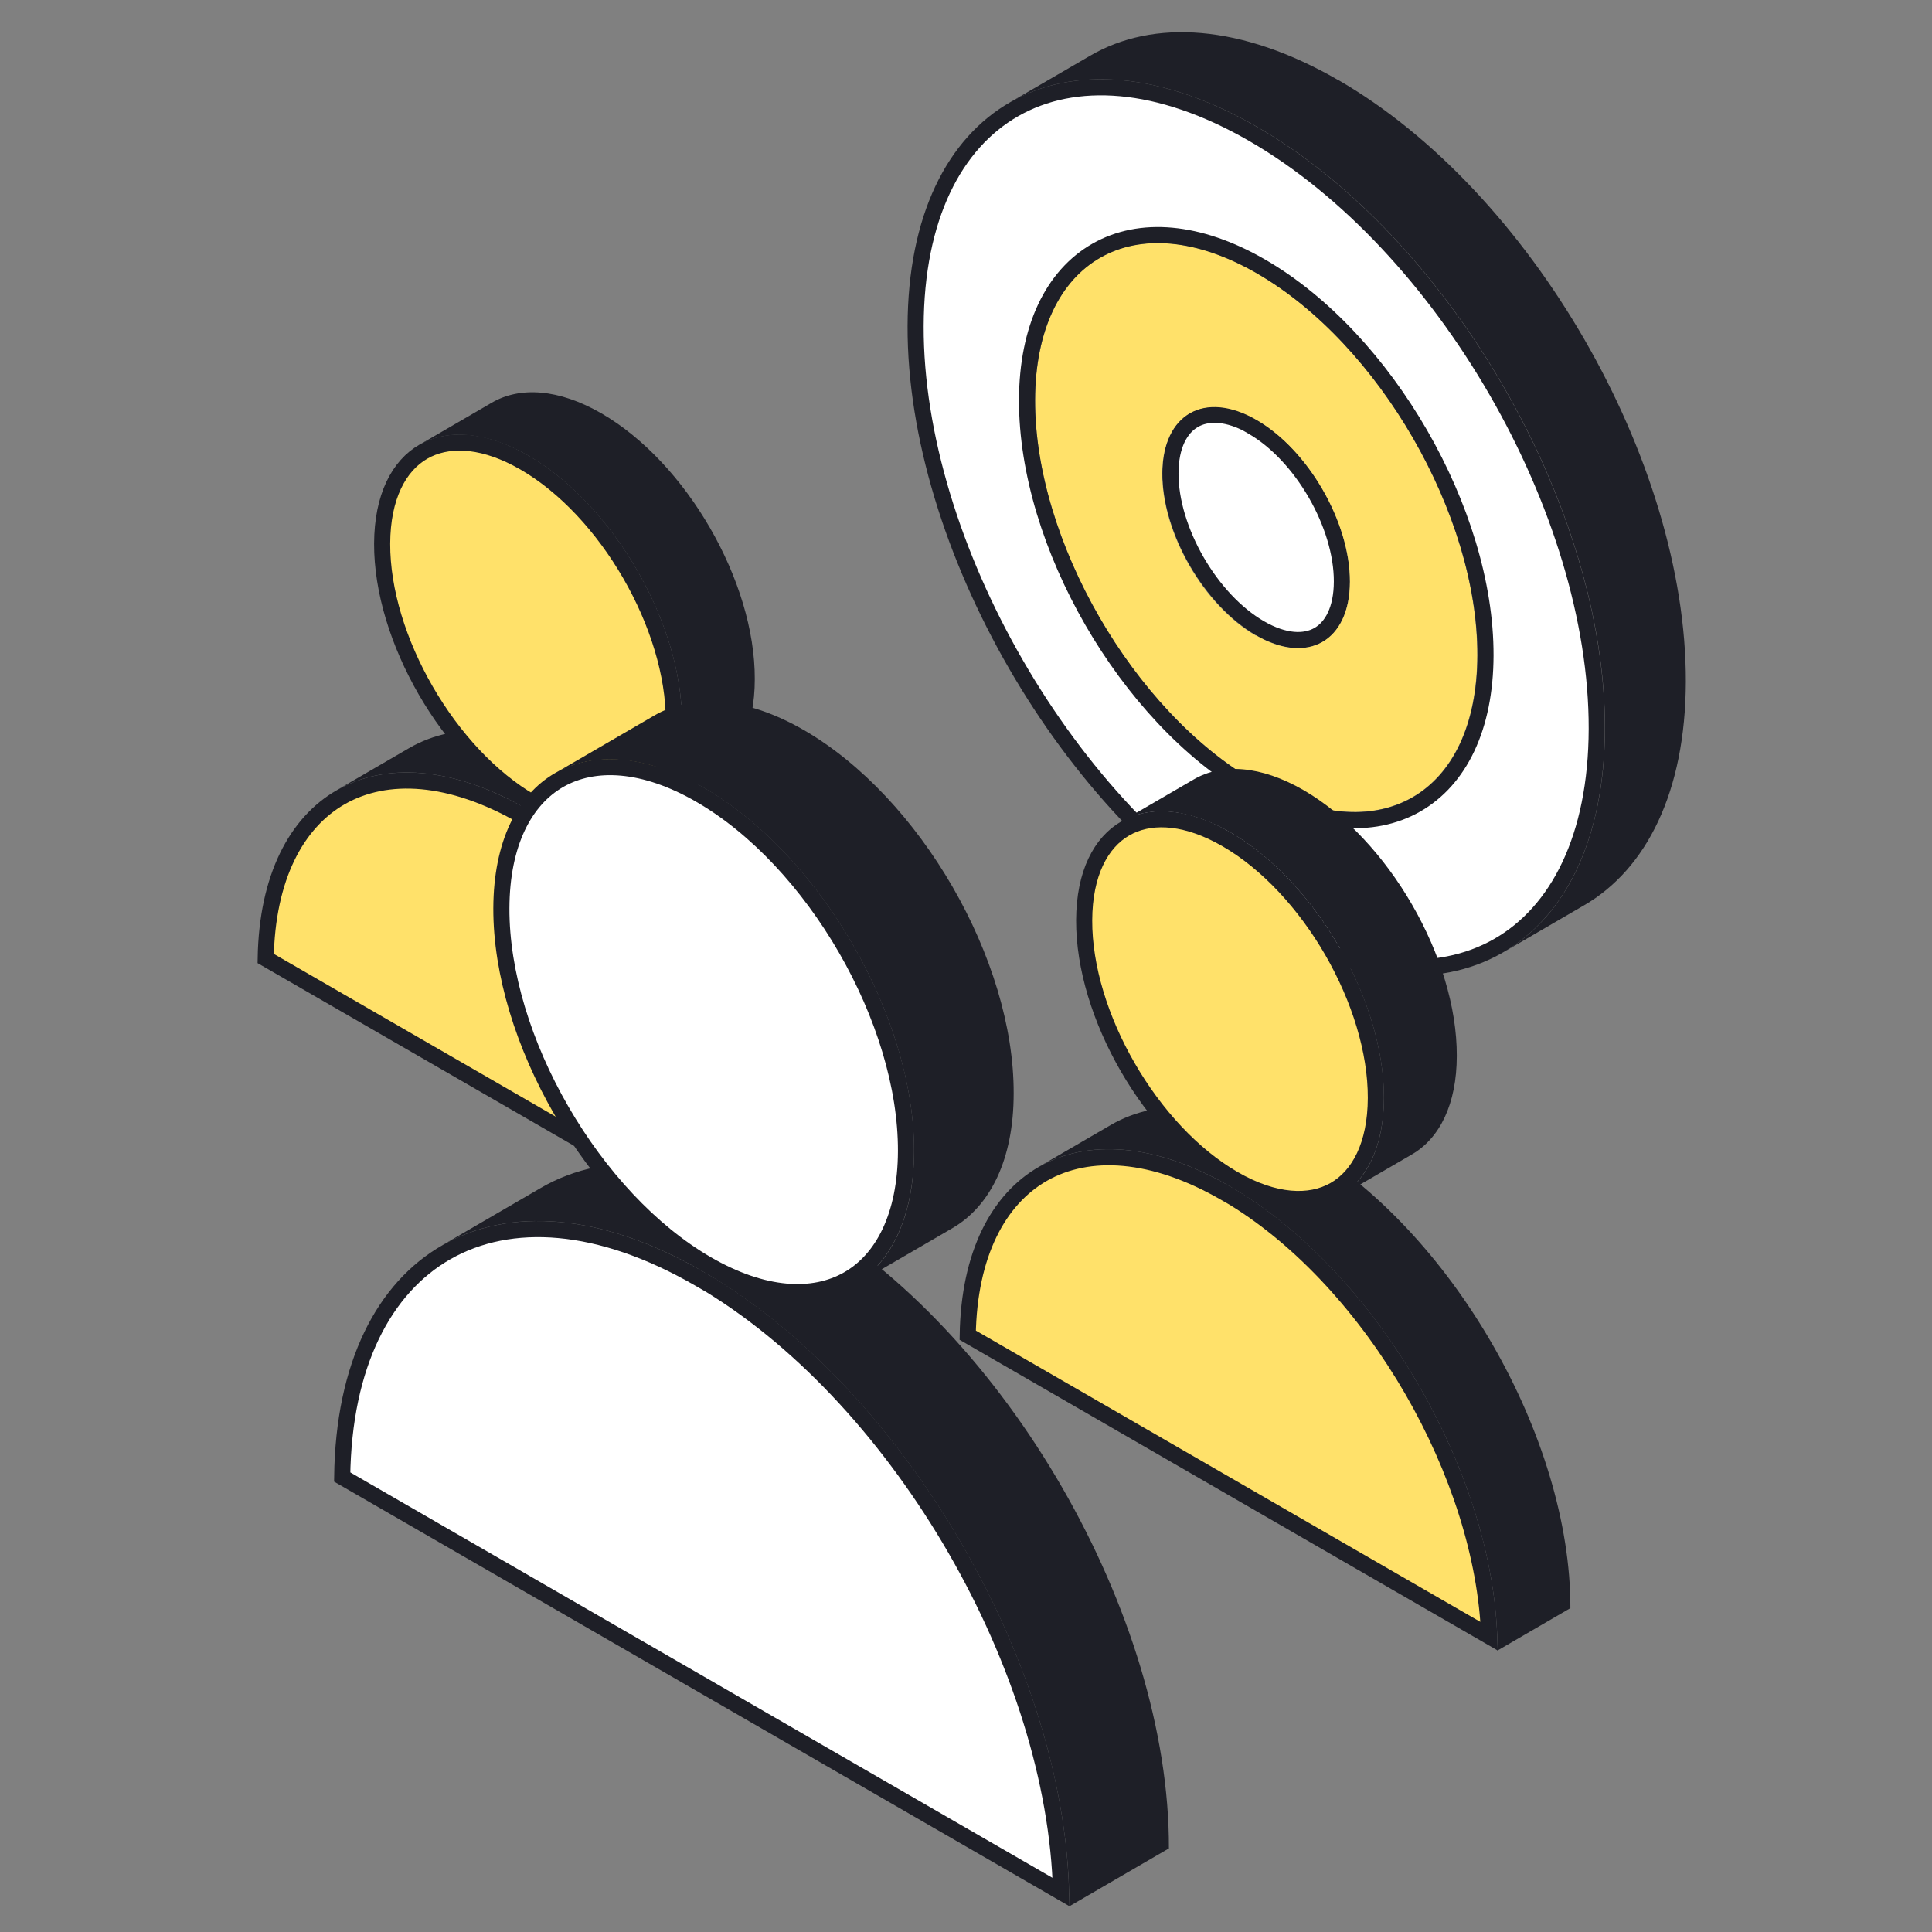 <svg width="120" height="120" viewBox="0 0 120 120" fill="none" xmlns="http://www.w3.org/2000/svg">
<rect x="0" y="0" width="120" height="120" fill="#808080" stroke="none"/>
<path d="M74.167 26.081C74.943 25.637 76.063 25.618 77.413 26.284L77.792 26.502C79.307 27.375 80.704 28.89 81.722 30.653C82.741 32.416 83.353 34.381 83.347 36.124C83.342 37.871 82.728 38.961 81.882 39.442C81.034 39.924 79.775 39.898 78.256 39.018C76.74 38.14 75.342 36.621 74.324 34.858C73.306 33.094 72.694 31.132 72.699 29.395C72.705 27.656 73.318 26.565 74.167 26.081Z" fill="white" stroke="#1E1F27"/>
<path d="M78.065 16.973C85.652 21.355 91.779 31.982 91.755 40.697C91.732 49.413 85.557 52.928 77.97 48.546C70.382 44.165 64.255 33.549 64.291 24.834C64.326 16.119 70.489 12.592 78.077 16.973H78.065ZM78.005 39.463C81.223 41.315 83.835 39.831 83.847 36.138C83.859 32.445 81.259 27.933 78.041 26.081C74.823 24.228 72.199 25.713 72.187 29.417C72.175 33.122 74.776 37.61 77.993 39.474" fill="#FFE16A"/>
<path d="M83.111 4.969C77.103 1.502 71.641 1.169 67.711 3.461L62.688 6.382C66.63 4.09 72.08 4.423 78.1 7.89C90.057 14.789 99.723 31.519 99.687 45.269C99.663 52.097 97.253 56.894 93.37 59.15L98.393 56.229C102.276 53.973 104.686 49.176 104.71 42.348C104.745 28.598 95.08 11.868 83.123 4.969H83.111Z" fill="#1E1F27"/>
<path d="M63.011 6.772C66.734 4.652 71.957 4.926 77.839 8.323C83.724 11.718 89.072 17.553 92.946 24.26C96.82 30.968 99.193 38.502 99.176 45.268C99.158 52.036 96.757 56.647 93.035 58.764C89.312 60.882 84.09 60.605 78.208 57.209C72.329 53.813 66.98 47.976 63.104 41.267C59.229 34.558 56.853 27.024 56.871 20.264C56.889 13.502 59.289 8.891 63.011 6.772ZM78.327 16.552C74.442 14.309 70.803 14.027 68.1 15.57C65.395 17.113 63.803 20.38 63.791 24.844C63.779 29.311 65.34 34.231 67.85 38.578C70.359 42.924 73.844 46.746 77.731 48.991C81.616 51.234 85.255 51.516 87.959 49.975C90.663 48.434 92.255 45.169 92.267 40.71C92.279 36.25 90.718 31.328 88.209 26.977C85.699 22.626 82.215 18.797 78.327 16.552Z" fill="white" stroke="#1E1F27"/>
<path d="M21.181 49.508C24.005 47.899 27.989 48.093 32.512 50.706L33.023 51.002C37.341 53.649 41.258 57.989 44.124 62.956C46.937 67.832 48.715 73.269 48.892 78.234L16.504 59.535C16.586 54.501 18.41 51.088 21.181 49.508Z" fill="#FFE16A" stroke="#1E1F27"/>
<path d="M37.29 47.64C32.645 44.964 28.438 44.707 25.398 46.473L20.87 49.106C23.91 47.34 28.117 47.586 32.762 50.273C41.989 55.603 49.439 68.512 49.407 79.12L53.935 76.487C53.967 65.89 46.517 52.97 37.29 47.64Z" fill="#1E1F27"/>
<path d="M37.354 25.675C34.7 24.145 32.291 23.995 30.546 25.012L26.019 27.645C27.753 26.639 30.161 26.778 32.826 28.308C38.103 31.359 42.374 38.745 42.353 44.814C42.353 47.822 41.282 49.941 39.57 50.937L44.098 48.303C45.81 47.308 46.881 45.189 46.881 42.181C46.902 36.112 42.631 28.726 37.354 25.675Z" fill="#1E1F27"/>
<path d="M26.304 28.051C27.735 27.234 29.752 27.252 32.102 28.471L32.577 28.731C35.122 30.202 37.452 32.738 39.144 35.669C40.837 38.599 41.864 41.876 41.853 44.801C41.843 47.729 40.807 49.65 39.282 50.518C37.755 51.387 35.56 51.303 33.013 49.83C30.468 48.358 28.137 45.822 26.445 42.893C24.753 39.964 23.726 36.689 23.736 33.769C23.747 30.846 24.78 28.923 26.304 28.051Z" fill="#FFE16A" stroke="#1E1F27"/>
<path d="M64.784 72.905C67.609 71.296 71.593 71.49 76.115 74.103L76.627 74.398C80.945 77.046 84.861 81.386 87.728 86.353C90.541 91.229 92.319 96.666 92.495 101.631L60.107 82.932C60.189 77.898 62.013 74.485 64.784 72.905Z" fill="#FFE16A" stroke="#1E1F27"/>
<path d="M80.894 71.037C76.249 68.361 72.042 68.104 69.002 69.87L64.474 72.503C67.514 70.737 71.721 70.983 76.366 73.67C85.593 79.001 93.043 91.909 93.011 102.517L97.539 99.884C97.571 89.287 90.121 76.367 80.894 71.037Z" fill="#1E1F27"/>
<path d="M80.958 49.072C78.303 47.542 75.895 47.392 74.15 48.409L69.623 51.042C71.357 50.036 73.765 50.175 76.43 51.706C81.707 54.756 85.978 62.142 85.957 68.211C85.957 71.219 84.886 73.338 83.174 74.334L87.701 71.7C89.414 70.705 90.484 68.586 90.484 65.578C90.506 59.509 86.235 52.123 80.958 49.072Z" fill="#1E1F27"/>
<path d="M69.908 51.448C71.338 50.631 73.356 50.649 75.706 51.868L76.18 52.128C78.725 53.599 81.056 56.135 82.748 59.065C84.44 61.996 85.467 65.273 85.457 68.198C85.447 71.126 84.411 73.047 82.885 73.915C81.359 74.784 79.164 74.7 76.616 73.227C74.071 71.755 71.741 69.219 70.049 66.29C68.356 63.361 67.329 60.086 67.34 57.166C67.35 54.243 68.383 52.32 69.908 51.448Z" fill="#FFE16A" stroke="#1E1F27"/>
<path d="M27.741 77.77C31.679 75.526 37.197 75.817 43.412 79.408L44.139 79.828C50.063 83.467 55.427 89.419 59.352 96.22C63.271 103.012 65.729 110.607 65.902 117.519L21.254 91.739C21.342 84.76 23.858 79.983 27.741 77.77Z" fill="white" stroke="#1E1F27"/>
<path d="M49.851 75.375C43.501 71.718 37.751 71.366 33.596 73.781L27.407 77.38C31.562 74.966 37.312 75.302 43.662 78.975C56.275 86.261 66.458 103.906 66.414 118.406L72.603 114.807C72.647 100.322 62.464 82.662 49.851 75.375Z" fill="#1E1F27"/>
<path d="M49.939 45.352C46.311 43.26 43.019 43.055 40.634 44.445L34.445 48.044C36.815 46.669 40.107 46.859 43.75 48.951C50.964 53.121 56.801 63.217 56.772 71.513C56.772 75.624 55.309 78.521 52.968 79.882L59.157 76.282C61.498 74.922 62.961 72.025 62.961 67.913C62.99 59.617 57.153 49.522 49.939 45.352Z" fill="#1E1F27"/>
<path d="M34.744 48.44C36.906 47.204 39.977 47.337 43.5 49.369V49.37C47.013 51.401 50.219 54.895 52.544 58.92C54.869 62.947 56.287 67.458 56.273 71.497C56.258 75.538 54.826 78.239 52.664 79.469C50.501 80.7 47.429 80.559 43.913 78.527C40.4 76.496 37.194 73.002 34.869 68.978C32.544 64.954 31.127 60.446 31.141 56.415C31.155 52.38 32.584 49.675 34.744 48.44Z" fill="white" stroke="#1E1F27"/>
</svg>

